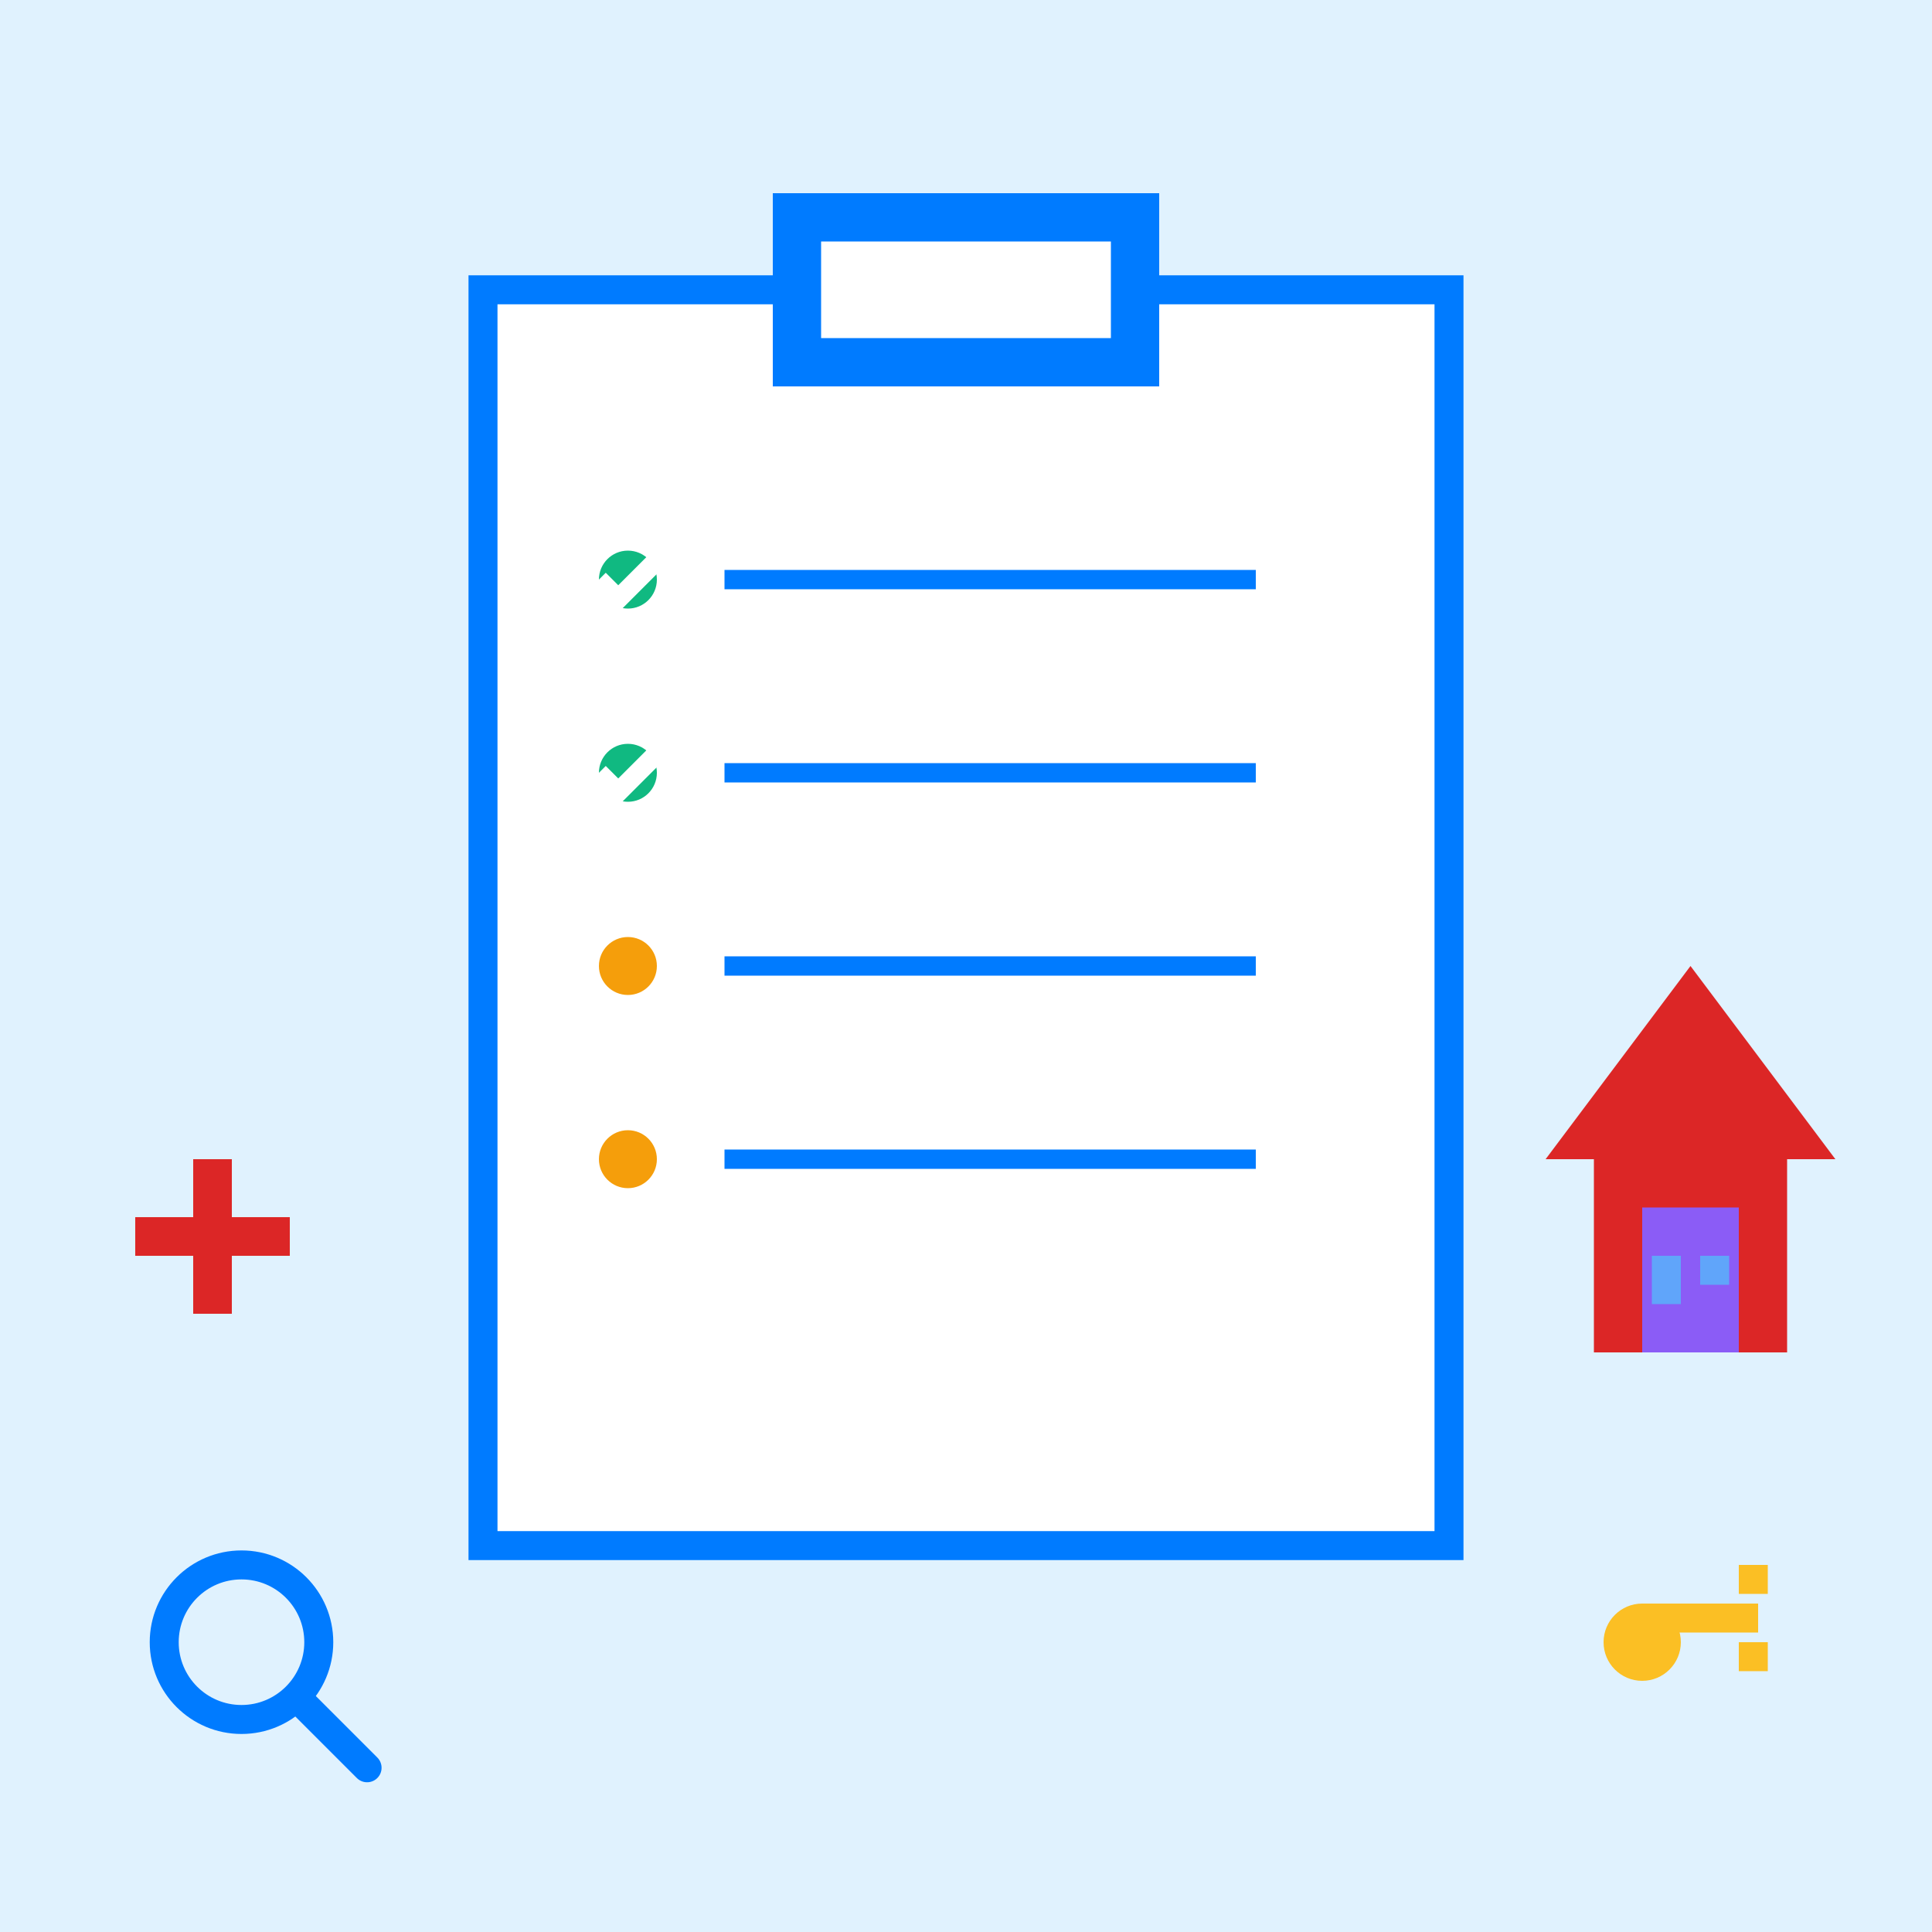 <svg width="200" height="200" viewBox="0 0 200 200" fill="none" xmlns="http://www.w3.org/2000/svg">
  <!-- Background -->
  <rect width="200" height="200" fill="#E0F2FE"/>
  
  <!-- Clipboard -->
  <rect x="50" y="30" width="100" height="130" fill="white" stroke="#007bff" stroke-width="3"/>
  <rect x="80" y="20" width="40" height="20" fill="#007bff"/>
  <rect x="85" y="25" width="30" height="10" fill="white"/>
  
  <!-- Checklist items -->
  <circle cx="65" cy="60" r="3" fill="#10B981"/>
  <path d="M62 60 L64 62 L68 58" stroke="white" stroke-width="2" fill="none"/>
  <line x1="75" y1="60" x2="130" y2="60" stroke="#007bff" stroke-width="2"/>
  
  <circle cx="65" cy="80" r="3" fill="#10B981"/>
  <path d="M62 80 L64 82 L68 78" stroke="white" stroke-width="2" fill="none"/>
  <line x1="75" y1="80" x2="130" y2="80" stroke="#007bff" stroke-width="2"/>
  
  <circle cx="65" cy="100" r="3" fill="#F59E0B"/>
  <line x1="75" y1="100" x2="130" y2="100" stroke="#007bff" stroke-width="2"/>
  
  <circle cx="65" cy="120" r="3" fill="#F59E0B"/>
  <line x1="75" y1="120" x2="130" y2="120" stroke="#007bff" stroke-width="2"/>
  
  <!-- House icon -->
  <path d="M160 120 L175 100 L190 120 L185 120 L185 140 L165 140 L165 120 L160 120 Z" fill="#DC2626"/>
  <rect x="170" y="125" width="10" height="15" fill="#8B5CF6"/>
  <rect x="171" y="130" width="3" height="5" fill="#60A5FA"/>
  <rect x="176" y="130" width="3" height="3" fill="#60A5FA"/>
  
  <!-- Swiss cross -->
  <rect x="20" y="120" width="4" height="16" fill="#DC2626"/>
  <rect x="14" y="126" width="16" height="4" fill="#DC2626"/>
  
  <!-- Search icon -->
  <circle cx="25" cy="170" r="8" stroke="#007bff" stroke-width="3" fill="none"/>
  <line x1="31" y1="176" x2="38" y2="183" stroke="#007bff" stroke-width="3" stroke-linecap="round"/>
  
  <!-- Key -->
  <circle cx="170" cy="170" r="4" fill="#FBBF24"/>
  <rect x="170" y="166" width="12" height="3" fill="#FBBF24"/>
  <rect x="180" y="162" width="3" height="3" fill="#FBBF24"/>
  <rect x="180" y="170" width="3" height="3" fill="#FBBF24"/>
</svg>

